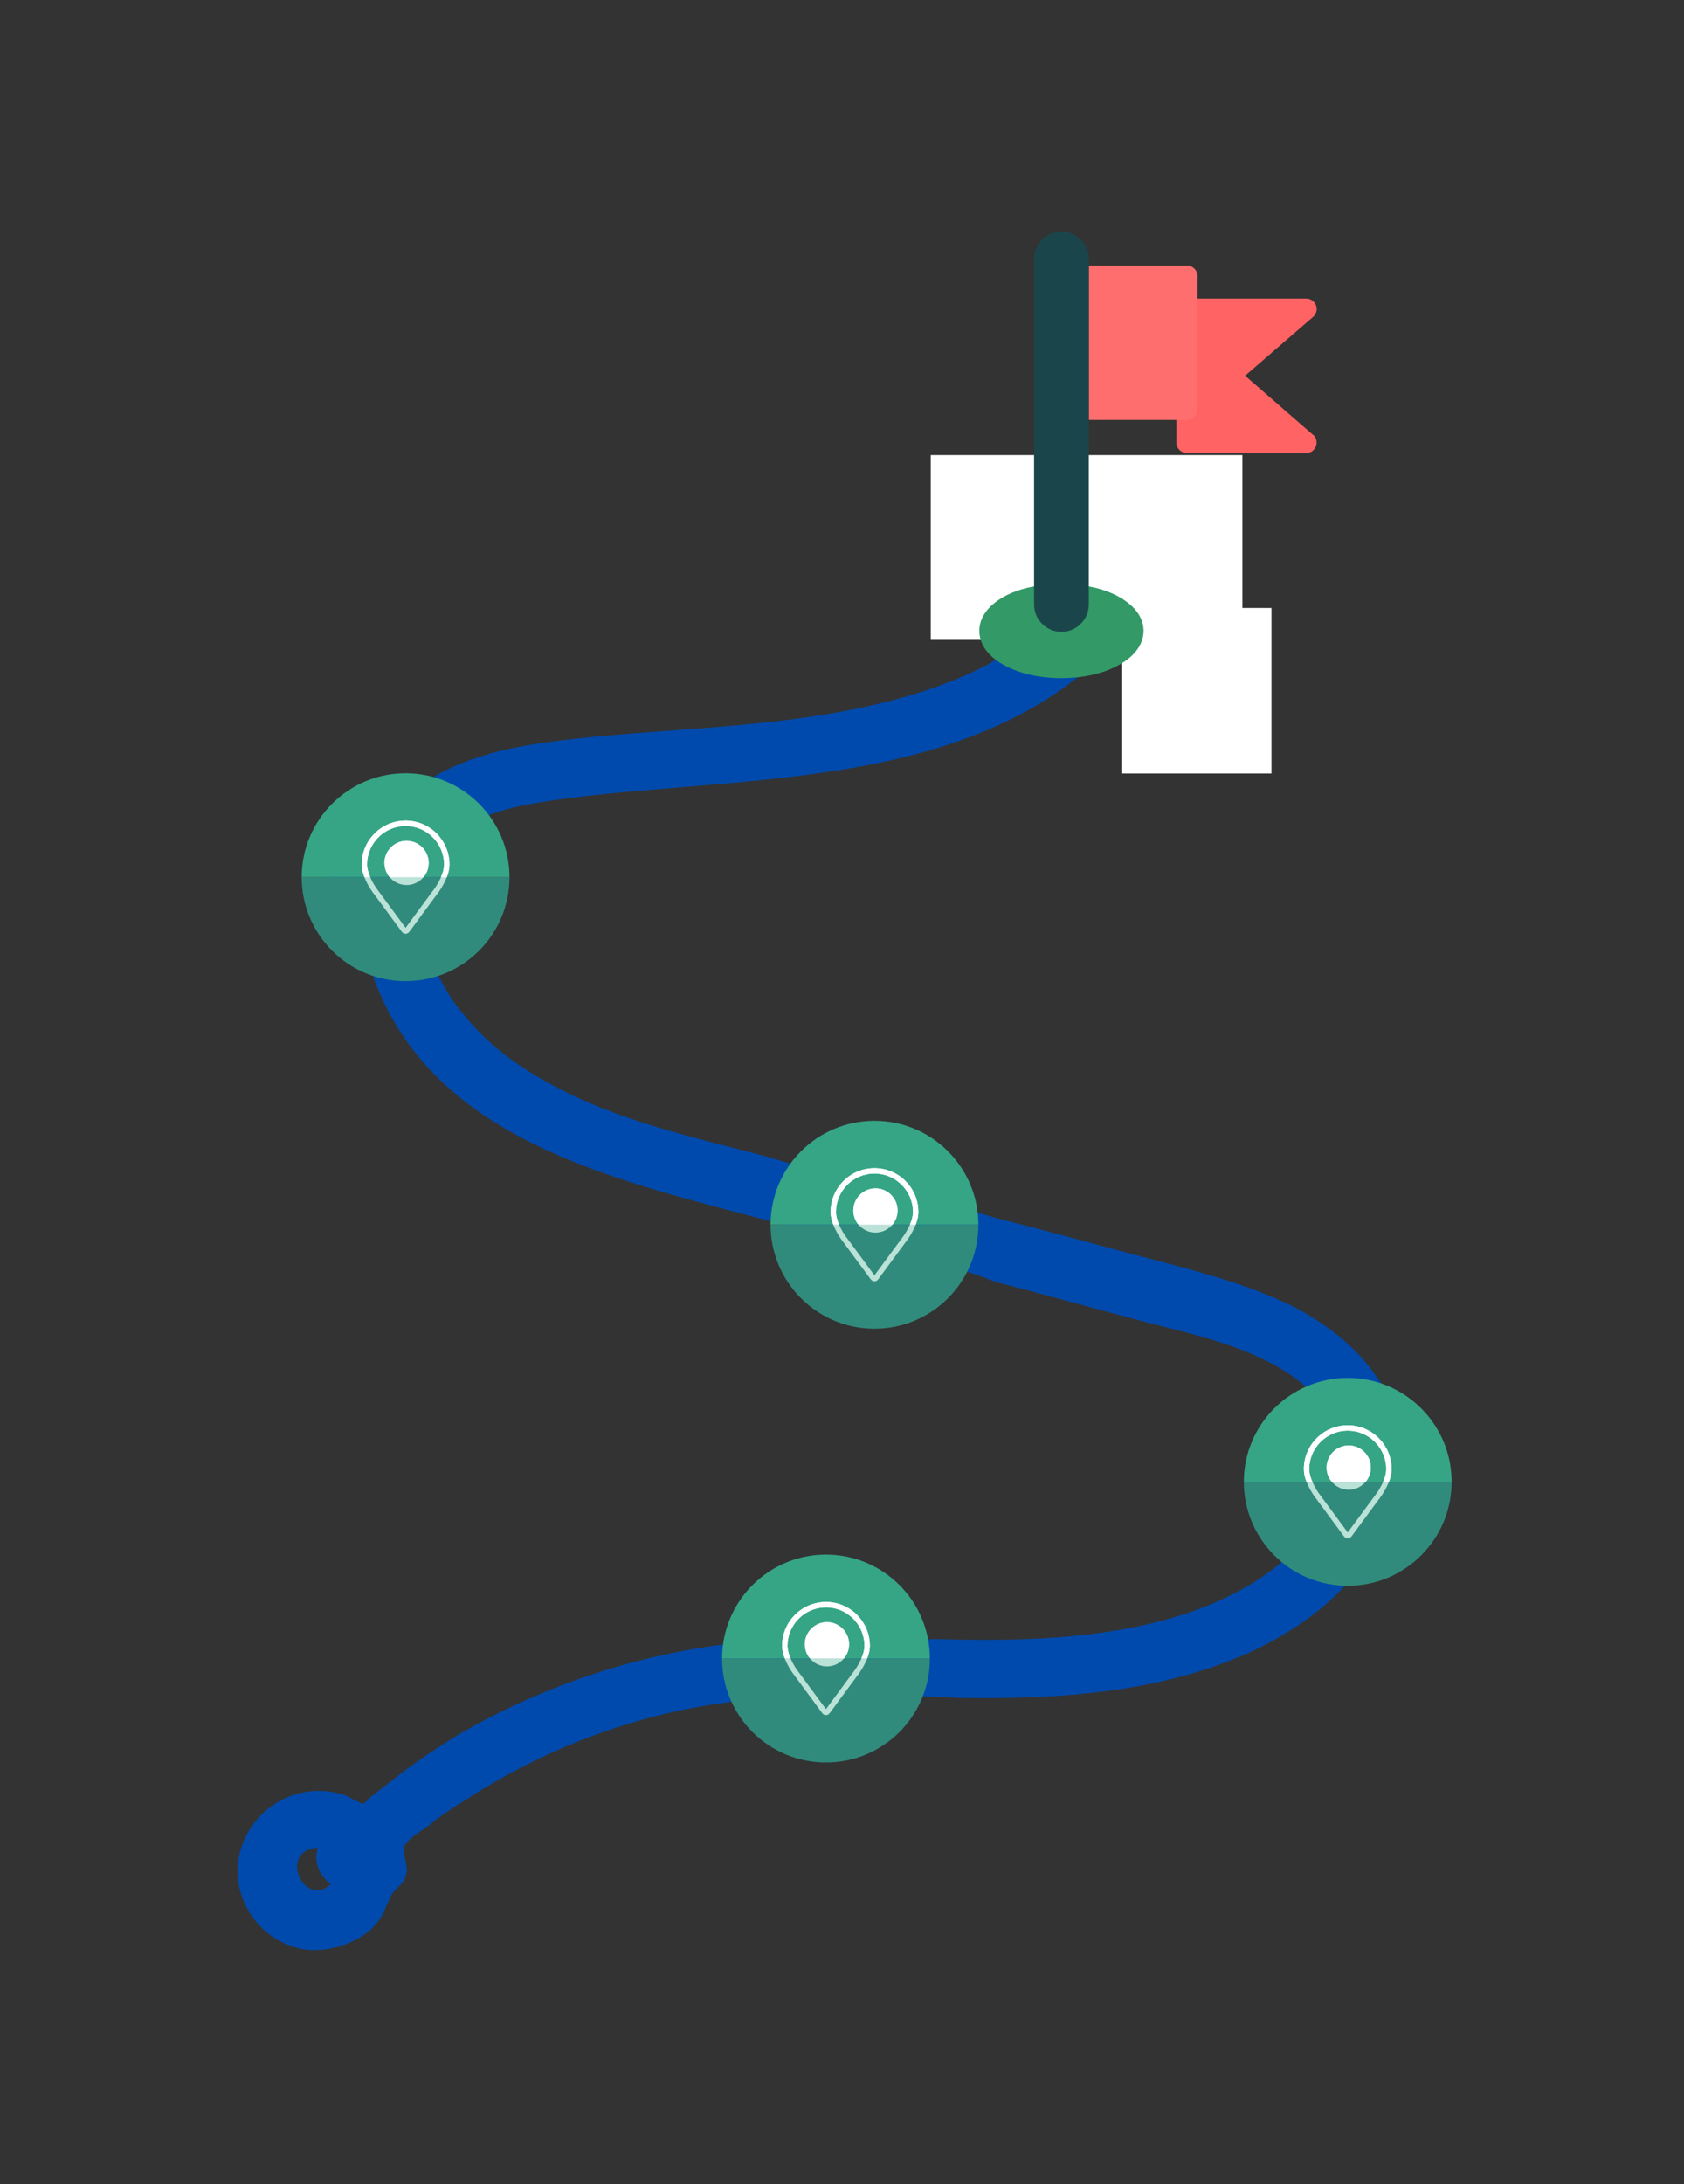 <?xml version="1.0"?>
<svg xmlns="http://www.w3.org/2000/svg" xmlns:xlink="http://www.w3.org/1999/xlink" width="735" zoomAndPan="magnify" viewBox="0 0 551.25 714.75" height="953" preserveAspectRatio="xMidYMid meet" version="1.0"><rect x="0" y="0" width="551.25" height="714.75" fill="#333333" stroke="none"/><defs><clipPath id="69d0240bb1"><path d="M 77.781 163.211 L 472.516 163.211 L 472.516 638.098 L 77.781 638.098 Z M 77.781 163.211 " clip-rule="nonzero"></path></clipPath><clipPath id="e41a42b957"><path d="M 236.371 508.695 L 304.391 508.695 L 304.391 543 L 236.371 543 Z M 236.371 508.695 " clip-rule="nonzero"></path></clipPath><clipPath id="b1b4a6f903"><path d="M 236.371 542 L 304.391 542 L 304.391 576.715 L 236.371 576.715 Z M 236.371 542 " clip-rule="nonzero"></path></clipPath><clipPath id="b0e5ada9fc"><path d="M 407.164 450.875 L 475.184 450.875 L 475.184 485 L 407.164 485 Z M 407.164 450.875 " clip-rule="nonzero"></path></clipPath><clipPath id="a945c8643f"><path d="M 407.164 484 L 475.184 484 L 475.184 518.895 L 407.164 518.895 Z M 407.164 484 " clip-rule="nonzero"></path></clipPath><clipPath id="0b0ae398ab"><path d="M 252.246 366.75 L 320.27 366.75 L 320.27 401 L 252.246 401 Z M 252.246 366.75 " clip-rule="nonzero"></path></clipPath><clipPath id="f5a1663f37"><path d="M 252.246 400 L 320.27 400 L 320.27 434.77 L 252.246 434.77 Z M 252.246 400 " clip-rule="nonzero"></path></clipPath><clipPath id="5bda967300"><path d="M 98.758 253.027 L 166.777 253.027 L 166.777 288 L 98.758 288 Z M 98.758 253.027 " clip-rule="nonzero"></path></clipPath><clipPath id="cba3e5682f"><path d="M 98.758 287 L 166.777 287 L 166.777 321.047 L 98.758 321.047 Z M 98.758 287 " clip-rule="nonzero"></path></clipPath><clipPath id="bec3e7323e"><path d="M 304.668 148.906 L 406.699 148.906 L 406.699 209.371 L 304.668 209.371 Z M 304.668 148.906 " clip-rule="nonzero"></path></clipPath><clipPath id="7de81f9db9"><path d="M 367.082 198.926 L 416.207 198.926 L 416.207 253.094 L 367.082 253.094 Z M 367.082 198.926 " clip-rule="nonzero"></path></clipPath><clipPath id="6b4a6d478c"><path d="M 385 97 L 431.395 97 L 431.395 149 L 385 149 Z M 385 97 " clip-rule="nonzero"></path></clipPath><clipPath id="6a7969bf9c"><path d="M 320.547 191 L 375 191 L 375 221.898 L 320.547 221.898 Z M 320.547 191 " clip-rule="nonzero"></path></clipPath><clipPath id="742c3494d9"><path d="M 338 75.781 L 357 75.781 L 357 207 L 338 207 Z M 338 75.781 " clip-rule="nonzero"></path></clipPath></defs><g clip-path="url(#69d0240bb1)"><path fill="#004aad" d="M 108.5 616.426 C 99.609 624.816 90.719 605.551 104.035 604.578 C 103.066 607.531 103.57 610.48 105.047 612.969 C 105.551 613.938 107.996 616.934 108.5 616.426 C 106.52 618.406 108.5 616.426 108.5 616.426 Z M 471.293 476.5 C 468.852 470.047 463.918 469.078 458.945 465.621 C 456.504 464.102 457.473 464.609 455.996 462.121 C 455.492 460.645 454.984 459.172 454.523 457.695 C 453.512 454.703 452.035 452.258 450.055 449.77 C 443.648 440.367 434.254 433.453 424.348 428.016 C 410.527 421.102 396.199 417.137 381.367 413.176 C 366.027 409.211 350.223 404.785 334.883 400.82 C 328.941 399.348 323.043 397.828 317.102 395.848 C 316.594 395.848 314.109 395.383 313.645 394.879 C 313.141 394.371 312.633 391.422 312.633 390.41 C 311.664 386.445 309.176 383.492 306.227 381.008 C 301.254 376.578 296.324 375.566 290.383 374.094 C 286.926 373.121 284.484 372.109 280.984 373.121 C 277.531 374.094 274.074 376.578 271.125 378.055 C 267.164 380.035 266.195 382.02 262.234 381.512 C 258.777 381.008 254.816 379.531 251.359 378.562 C 229.109 372.617 205.891 367.684 185.113 357.27 C 172.262 350.863 160.379 342.98 151.484 331.594 C 147.566 327.125 144.574 321.688 142.09 316.25 C 140.613 313.297 139.645 310.305 139.137 307.355 C 138.676 305.879 138.676 304.402 138.168 302.883 C 137.664 298.965 137.156 299.426 139.645 297.445 C 143.605 293.988 148.031 292.008 150.516 287.074 C 153.004 281.637 151.023 278.684 150.516 273.711 C 150.012 269.746 149.043 273.246 151.484 270.758 C 152.496 269.746 154.984 268.777 156.457 268.27 C 159.406 266.797 162.398 265.824 165.855 264.812 C 173.273 262.832 181.152 261.863 188.57 260.852 C 250.855 253.43 325.484 257.898 369.988 204.988 C 371.461 210.43 372.938 216.332 373.949 221.77 C 374.918 224.762 374.41 225.27 373.441 228.219 C 372.473 234.164 377.402 239.098 382.336 241.078 C 390.762 245.043 397.168 237.117 395.695 229.188 C 394.684 224.762 393.207 219.828 392.238 215.359 C 388.781 201.996 385.789 188.672 382.336 175.309 C 381.367 170.84 380.355 165.906 375.93 163.926 C 369.988 161.48 363.539 165.906 358.609 168.395 C 351.699 171.348 344.785 174.34 337.832 177.289 C 328.941 181.254 304.246 184.203 309.684 198.074 C 312.633 205.453 320.051 203.977 326.496 201.996 C 334.883 199.047 343.27 196.094 351.699 192.637 C 351.699 196.602 350.688 197.062 347.738 200.016 C 345.25 201.996 342.805 204.484 340.32 206.465 C 334.883 210.43 329.449 213.887 323.504 217.344 C 312.129 223.285 300.285 227.25 287.938 230.203 C 257.301 237.621 225.652 238.129 194.512 241.078 C 180.648 242.555 166.32 244.031 153.004 249.004 C 146.555 251.449 140.613 254.441 135.176 258.871 C 132.227 261.355 130.754 262.328 127.297 261.863 C 124.305 261.355 121.355 259.883 117.898 260.387 C 106.52 261.863 106.52 280.668 107.996 289.055 C 108.5 291.543 109.473 293.484 110.48 295.465 C 112.465 298.457 116.426 299.426 118.363 301.914 C 119.879 303.895 119.375 308.828 119.879 311.316 C 120.848 315.281 121.859 319.199 123.336 322.699 C 143.098 372.109 198.938 385.477 245.418 397.828 C 249.379 398.84 253.34 399.809 256.797 400.82 C 258.777 401.285 263.707 401.793 265.184 403.266 C 267.668 405.25 268.176 411.191 270.617 414.188 C 275.086 419.625 281.492 423.547 288.402 424.051 C 294.852 424.559 301.254 422.07 306.227 417.645 C 309.176 414.648 307.703 414.648 310.652 415.156 C 315.625 415.156 322.031 418.105 326.496 419.625 C 343.777 424.051 361.094 429.027 378.375 433.453 C 397.676 438.387 421.398 443.824 433.746 460.645 C 424.855 461.152 422.875 473.504 420.387 480.418 C 417.438 489.82 415.965 499.223 426.836 504.156 C 409.051 523.93 381.367 531.855 356.164 534.805 C 339.812 536.785 323.043 536.785 306.227 536.324 C 303.234 536.324 296.324 537.293 294.344 536.324 C 293.375 535.816 291.395 531.348 289.918 530.379 C 284.484 525.402 277.066 521.484 269.648 520.977 C 263.707 520.473 257.766 522.453 253.34 525.91 C 250.348 528.398 249.379 531.348 247.398 534.805 C 245.418 537.797 246.895 536.324 243.438 537.293 C 240.992 537.797 238 537.797 235.516 538.262 C 220.723 540.285 205.891 543.742 191.562 548.676 C 177.234 553.609 162.863 560.059 149.504 567.941 C 143.098 571.906 137.156 575.867 131.258 580.297 C 128.266 582.781 125.316 584.766 122.367 587.254 C 121.355 587.715 119.375 590.203 118.867 590.203 C 117.898 590.203 113.938 587.715 112.465 587.254 C 98.137 582.781 83.301 590.711 78.836 605.043 C 74.871 617.902 82.289 632.238 95.145 636.707 C 101.59 639.191 109.008 638.18 115.414 635.23 C 118.406 633.711 120.848 632.238 122.828 629.793 C 125.781 626.797 126.285 623.34 128.266 619.883 C 130.246 616.934 132.734 616.426 133.195 611.957 C 133.195 609.008 131.258 605.551 132.734 603.566 C 134.207 601.082 138.676 598.637 140.613 597.16 C 144.109 594.168 148.031 591.68 151.992 589.234 C 177.699 572.41 207.363 561.027 238 557.066 C 240.992 556.602 245.418 555.59 247.398 557.066 C 248.875 558.582 249.887 563.012 251.359 564.992 C 256.289 571.441 264.719 573.422 272.598 571.906 C 279.551 570.43 285.453 566.004 288.906 559.555 C 290.383 557.066 289.918 556.098 292.363 555.125 C 293.879 554.621 297.336 555.125 298.812 555.125 C 303.742 555.125 308.715 555.125 313.141 555.59 C 346.262 556.098 380.355 554.113 411.031 539.781 C 424.348 533.328 436.738 524.434 445.629 512.547 C 446.602 511.07 448.582 507.613 450.055 506.645 C 451.531 505.629 454.984 505.125 456.965 504.66 C 460.465 503.188 463.918 501.203 466.871 498.211 C 471.293 492.309 474.285 483.918 471.293 476.5 C 469.355 470.512 474.285 483.875 471.293 476.5 " fill-opacity="1" fill-rule="nonzero"></path></g><g clip-path="url(#e41a42b957)"><path fill="#35a586" d="M 270.379 508.695 C 289.164 508.695 304.391 523.922 304.391 542.703 L 236.371 542.703 C 236.371 523.922 251.598 508.695 270.379 508.695 " fill-opacity="1" fill-rule="nonzero"></path></g><g clip-path="url(#b1b4a6f903)"><path fill="#318b7c" d="M 270.379 576.715 C 289.164 576.715 304.391 561.488 304.391 542.703 L 236.371 542.703 C 236.371 561.488 251.598 576.715 270.379 576.715 " fill-opacity="1" fill-rule="nonzero"></path></g><path fill="#ffffff" d="M 283.855 542.703 C 284.363 541.391 284.742 539.945 284.742 538.551 C 284.742 530.621 278.312 524.191 270.383 524.191 C 262.449 524.191 256.02 530.621 256.02 538.551 C 256.02 539.945 256.398 541.391 256.906 542.703 L 258.805 542.703 C 258.227 541.367 257.773 539.891 257.773 538.551 C 257.773 531.602 263.43 525.945 270.383 525.945 C 277.332 525.945 282.988 531.602 282.988 538.551 C 282.988 539.93 282.531 541.406 281.961 542.703 L 283.855 542.703 " fill-opacity="1" fill-rule="nonzero"></path><path fill="#ffffff" d="M 277.934 538.035 C 277.934 534.047 274.691 530.801 270.699 530.801 C 266.711 530.801 263.461 534.047 263.461 538.035 C 263.461 539.812 264.109 541.445 265.176 542.703 L 276.219 542.703 C 277.289 541.445 277.934 539.812 277.934 538.035 " fill-opacity="1" fill-rule="nonzero"></path><path fill="#bae7d7" d="M 283.855 542.703 C 284.355 541.414 284.73 539.992 284.742 538.617 C 284.73 539.992 284.355 541.414 283.855 542.703 M 256.906 542.703 C 256.402 541.406 256.027 539.977 256.02 538.594 C 256.027 539.977 256.402 541.406 256.906 542.703 M 257.773 538.656 C 257.773 538.656 257.773 538.656 257.773 538.652 C 257.773 538.656 257.773 538.656 257.773 538.656 M 257.773 538.648 C 257.773 538.645 257.773 538.645 257.773 538.645 C 257.773 538.645 257.773 538.648 257.773 538.648 M 257.773 538.641 C 257.773 538.637 257.773 538.637 257.773 538.637 C 257.773 538.637 257.773 538.637 257.773 538.641 M 284.742 538.617 C 284.742 538.609 284.742 538.602 284.742 538.594 C 284.742 538.602 284.742 538.609 284.742 538.617 M 257.773 538.617 C 257.773 538.617 257.773 538.617 257.773 538.613 C 257.773 538.617 257.773 538.617 257.773 538.617 M 257.773 538.609 C 257.773 538.609 257.773 538.609 257.773 538.605 C 257.773 538.609 257.773 538.609 257.773 538.609 M 282.988 538.609 L 282.988 538.609 M 257.773 538.602 C 257.773 538.602 257.773 538.598 257.773 538.598 C 257.773 538.598 257.773 538.602 257.773 538.602 M 282.988 538.602 L 282.988 538.602 M 257.773 538.594 C 257.773 538.594 257.773 538.59 257.773 538.59 C 257.773 538.59 257.773 538.594 257.773 538.594 M 282.988 538.594 L 282.988 538.594 M 284.742 538.594 C 284.742 538.59 284.742 538.59 284.742 538.586 C 284.742 538.59 284.742 538.59 284.742 538.594 M 256.02 538.594 C 256.02 538.59 256.02 538.586 256.02 538.586 C 256.02 538.59 256.02 538.59 256.02 538.594 M 257.773 538.586 C 257.773 538.586 257.773 538.582 257.773 538.582 C 257.773 538.582 257.773 538.586 257.773 538.586 M 256.02 538.586 C 256.02 538.582 256.02 538.578 256.02 538.578 C 256.02 538.578 256.02 538.582 256.02 538.586 M 284.742 538.586 C 284.742 538.578 284.742 538.574 284.742 538.57 C 284.742 538.574 284.742 538.578 284.742 538.586 M 257.773 538.578 C 257.773 538.574 257.773 538.574 257.773 538.574 C 257.773 538.574 257.773 538.574 257.773 538.578 M 282.988 538.578 C 282.988 538.578 282.988 538.578 282.988 538.574 C 282.988 538.578 282.988 538.578 282.988 538.578 M 256.02 538.578 C 256.02 538.574 256.02 538.57 256.02 538.57 C 256.02 538.57 256.02 538.574 256.02 538.578 M 257.773 538.57 C 257.773 538.566 257.773 538.566 257.773 538.562 C 257.773 538.566 257.773 538.566 257.773 538.57 M 256.02 538.566 C 256.02 538.566 256.02 538.562 256.02 538.562 C 256.02 538.562 256.02 538.566 256.02 538.566 M 284.742 538.566 C 284.742 538.566 284.742 538.562 284.742 538.562 C 284.742 538.562 284.742 538.566 284.742 538.566 M 282.988 538.562 C 282.988 538.562 282.988 538.559 282.988 538.559 C 282.988 538.559 282.988 538.562 282.988 538.562 M 257.773 538.562 C 257.773 538.559 257.773 538.555 257.773 538.551 C 257.773 538.555 257.773 538.559 257.773 538.562 M 256.02 538.559 C 256.02 538.559 256.02 538.555 256.02 538.551 C 256.02 538.555 256.02 538.559 256.02 538.559 M 284.742 538.559 C 284.742 538.559 284.742 538.555 284.742 538.551 C 284.742 538.555 284.742 538.559 284.742 538.559 " fill-opacity="1" fill-rule="nonzero"></path><path fill="#bbe2d7" d="M 270.379 561.219 C 269.922 561.219 269.465 560.984 269.117 560.508 L 262.074 550.953 C 261.375 550.008 260.234 548.465 259.535 547.523 C 259.535 547.523 257.949 545.391 256.906 542.703 L 258.805 542.703 C 259.527 544.375 260.449 545.82 260.941 546.477 C 261.621 547.391 262.762 548.93 263.484 549.914 L 270.383 559.27 L 277.277 549.914 C 277.953 548.992 279.07 547.488 279.82 546.477 C 279.84 546.453 281.043 544.809 281.961 542.703 L 283.855 542.703 C 282.816 545.391 281.227 547.523 281.227 547.523 C 280.527 548.465 279.387 550.008 278.688 550.953 L 271.645 560.508 C 271.297 560.984 270.84 561.219 270.379 561.219 " fill-opacity="1" fill-rule="nonzero"></path><path fill="#ffffff" d="M 283.855 542.703 L 281.961 542.703 C 282.52 541.426 282.973 539.977 282.988 538.617 C 282.988 538.613 282.988 538.613 282.988 538.609 C 282.988 538.605 282.988 538.605 282.988 538.602 C 282.988 538.598 282.988 538.594 282.988 538.594 C 282.988 538.59 282.988 538.586 282.988 538.586 C 282.988 538.582 282.988 538.578 282.988 538.578 C 282.988 538.578 282.988 538.578 282.988 538.574 C 282.988 538.574 282.988 538.57 282.988 538.57 C 282.988 538.566 282.988 538.562 282.988 538.562 C 282.988 538.562 282.988 538.559 282.988 538.559 C 282.988 538.559 282.988 538.555 282.988 538.551 C 282.988 531.602 277.332 525.945 270.383 525.945 C 263.43 525.945 257.773 531.602 257.773 538.551 C 257.773 538.555 257.773 538.559 257.773 538.562 C 257.773 538.566 257.773 538.566 257.773 538.57 C 257.773 538.57 257.773 538.57 257.773 538.574 C 257.773 538.574 257.773 538.574 257.773 538.578 C 257.773 538.578 257.773 538.578 257.773 538.582 C 257.773 538.582 257.773 538.586 257.773 538.586 C 257.773 538.586 257.773 538.59 257.773 538.59 C 257.773 538.59 257.773 538.594 257.773 538.594 C 257.773 538.594 257.773 538.598 257.773 538.598 C 257.773 538.598 257.773 538.602 257.773 538.602 C 257.773 538.605 257.773 538.605 257.773 538.605 C 257.773 538.609 257.773 538.609 257.773 538.609 C 257.773 538.613 257.773 538.613 257.773 538.613 C 257.773 538.617 257.773 538.617 257.773 538.617 C 257.773 538.625 257.773 538.629 257.773 538.637 C 257.773 538.637 257.773 538.637 257.773 538.641 C 257.773 538.641 257.773 538.645 257.773 538.645 C 257.773 538.645 257.773 538.645 257.773 538.648 C 257.773 538.648 257.773 538.652 257.773 538.652 C 257.773 538.656 257.773 538.656 257.773 538.656 C 257.773 538.656 257.773 538.66 257.773 538.664 C 257.797 539.969 258.238 541.406 258.805 542.703 L 256.906 542.703 C 256.402 541.406 256.027 539.977 256.02 538.594 C 256.02 538.59 256.02 538.59 256.02 538.586 C 256.02 538.582 256.02 538.578 256.02 538.578 C 256.02 538.574 256.02 538.57 256.02 538.57 C 256.02 538.57 256.02 538.57 256.02 538.566 C 256.02 538.566 256.02 538.562 256.02 538.562 C 256.02 538.562 256.02 538.559 256.02 538.559 C 256.02 538.559 256.02 538.555 256.02 538.551 C 256.02 530.621 262.449 524.191 270.383 524.191 C 278.312 524.191 284.742 530.621 284.742 538.551 C 284.742 538.555 284.742 538.559 284.742 538.559 C 284.742 538.559 284.742 538.562 284.742 538.562 C 284.742 538.562 284.742 538.566 284.742 538.566 C 284.742 538.566 284.742 538.57 284.742 538.57 C 284.742 538.574 284.742 538.578 284.742 538.586 C 284.742 538.59 284.742 538.59 284.742 538.594 C 284.742 538.602 284.742 538.609 284.742 538.617 C 284.73 539.992 284.355 541.414 283.855 542.703 " fill-opacity="1" fill-rule="nonzero"></path><path fill="#bae7d7" d="M 276.223 542.703 L 276.219 542.703 C 277.273 541.461 277.914 539.859 277.934 538.109 C 277.914 539.859 277.273 541.461 276.223 542.703 M 265.176 542.703 C 264.113 541.453 263.469 539.832 263.461 538.066 C 263.469 539.832 264.113 541.453 265.176 542.703 " fill-opacity="1" fill-rule="nonzero"></path><path fill="#bbe2d7" d="M 270.699 545.27 C 268.488 545.27 266.504 544.273 265.176 542.703 L 276.223 542.703 C 274.895 544.273 272.91 545.27 270.699 545.27 " fill-opacity="1" fill-rule="nonzero"></path><path fill="#bae7d7" d="M 277.934 538.109 C 277.934 538.105 277.934 538.102 277.934 538.098 C 277.934 538.102 277.934 538.105 277.934 538.109 M 277.934 538.098 C 277.934 538.09 277.934 538.082 277.934 538.078 C 277.934 538.082 277.934 538.09 277.934 538.098 M 277.934 538.078 C 277.934 538.074 277.934 538.07 277.934 538.066 C 277.934 538.07 277.934 538.074 277.934 538.078 M 263.461 538.066 C 263.461 538.062 263.461 538.059 263.461 538.055 C 263.461 538.059 263.461 538.062 263.461 538.066 M 277.934 538.066 C 277.934 538.062 277.934 538.059 277.934 538.055 C 277.934 538.059 277.934 538.062 277.934 538.066 M 263.461 538.055 C 263.461 538.051 263.461 538.047 263.461 538.047 C 263.461 538.047 263.461 538.051 263.461 538.055 M 277.934 538.055 C 277.934 538.051 277.934 538.047 277.934 538.047 C 277.934 538.047 277.934 538.051 277.934 538.055 M 263.461 538.043 C 263.461 538.043 263.461 538.039 263.461 538.035 C 263.461 538.039 263.461 538.043 263.461 538.043 M 277.934 538.043 C 277.934 538.043 277.934 538.039 277.934 538.035 C 277.934 538.039 277.934 538.043 277.934 538.043 " fill-opacity="1" fill-rule="nonzero"></path><path fill="#ffffff" d="M 276.219 542.703 L 265.176 542.703 C 264.113 541.453 263.469 539.832 263.461 538.066 C 263.461 538.062 263.461 538.059 263.461 538.055 C 263.461 538.051 263.461 538.047 263.461 538.047 C 263.461 538.047 263.461 538.047 263.461 538.043 C 263.461 538.043 263.461 538.039 263.461 538.035 C 263.461 534.047 266.711 530.801 270.699 530.801 C 274.691 530.801 277.934 534.047 277.934 538.035 C 277.934 538.039 277.934 538.043 277.934 538.043 C 277.934 538.043 277.934 538.047 277.934 538.047 C 277.934 538.047 277.934 538.051 277.934 538.055 C 277.934 538.059 277.934 538.062 277.934 538.066 C 277.934 538.07 277.934 538.074 277.934 538.078 C 277.934 538.082 277.934 538.09 277.934 538.098 C 277.934 538.102 277.934 538.105 277.934 538.109 C 277.914 539.859 277.273 541.461 276.219 542.703 " fill-opacity="1" fill-rule="nonzero"></path><g clip-path="url(#b0e5ada9fc)"><path fill="#35a586" d="M 441.176 450.875 C 459.957 450.875 475.184 466.102 475.184 484.887 L 407.164 484.887 C 407.164 466.102 422.391 450.875 441.176 450.875 " fill-opacity="1" fill-rule="nonzero"></path></g><g clip-path="url(#a945c8643f)"><path fill="#318b7c" d="M 441.176 518.895 C 459.957 518.895 475.184 503.672 475.184 484.887 L 407.164 484.887 C 407.164 503.672 422.391 518.895 441.176 518.895 " fill-opacity="1" fill-rule="nonzero"></path></g><path fill="#ffffff" d="M 454.648 484.887 C 455.156 483.574 455.535 482.129 455.535 480.734 C 455.535 472.805 449.105 466.371 441.176 466.371 C 433.242 466.371 426.812 472.805 426.812 480.734 C 426.812 482.129 427.191 483.574 427.703 484.887 L 429.598 484.887 C 429.02 483.551 428.566 482.07 428.566 480.734 C 428.566 473.781 434.223 468.125 441.176 468.125 C 448.129 468.125 453.781 473.781 453.781 480.734 C 453.781 482.113 453.324 483.586 452.758 484.887 L 454.648 484.887 " fill-opacity="1" fill-rule="nonzero"></path><path fill="#ffffff" d="M 448.73 480.215 C 448.73 476.227 445.484 472.984 441.496 472.984 C 437.504 472.984 434.258 476.227 434.258 480.215 C 434.258 481.996 434.902 483.625 435.973 484.887 L 447.016 484.887 C 448.082 483.625 448.73 481.996 448.73 480.215 " fill-opacity="1" fill-rule="nonzero"></path><path fill="#bae7d7" d="M 454.648 484.887 C 455.148 483.594 455.523 482.176 455.535 480.797 C 455.523 482.172 455.148 483.594 454.648 484.887 M 427.703 484.887 L 427.699 484.887 C 427.195 483.586 426.82 482.156 426.812 480.773 C 426.82 482.156 427.199 483.586 427.703 484.887 M 428.566 480.836 L 428.566 480.836 M 428.566 480.828 L 428.566 480.828 M 428.566 480.82 L 428.566 480.82 M 455.535 480.797 C 455.535 480.789 455.535 480.781 455.535 480.773 C 455.535 480.781 455.535 480.789 455.535 480.797 M 428.566 480.797 L 428.566 480.797 M 428.566 480.793 C 428.566 480.789 428.566 480.789 428.566 480.789 C 428.566 480.789 428.566 480.789 428.566 480.793 M 453.781 480.789 L 453.781 480.789 M 428.566 480.781 C 428.566 480.781 428.566 480.781 428.566 480.777 C 428.566 480.781 428.566 480.781 428.566 480.781 M 453.781 480.781 L 453.781 480.781 M 428.566 480.773 C 428.566 480.773 428.566 480.773 428.566 480.77 C 428.566 480.773 428.566 480.773 428.566 480.773 M 453.781 480.773 L 453.781 480.773 M 455.535 480.773 C 455.535 480.77 455.535 480.77 455.535 480.766 C 455.535 480.77 455.535 480.77 455.535 480.773 M 426.812 480.773 C 426.812 480.77 426.812 480.77 426.812 480.766 C 426.812 480.77 426.812 480.77 426.812 480.773 M 428.566 480.766 C 428.566 480.766 428.566 480.766 428.566 480.762 C 428.566 480.766 428.566 480.766 428.566 480.766 M 426.812 480.766 C 426.812 480.762 426.812 480.762 426.812 480.758 C 426.812 480.762 426.812 480.762 426.812 480.766 M 455.535 480.766 C 455.535 480.762 455.535 480.754 455.535 480.75 C 455.535 480.754 455.535 480.762 455.535 480.766 M 428.566 480.758 C 428.566 480.758 428.566 480.754 428.566 480.754 C 428.566 480.754 428.566 480.758 428.566 480.758 M 453.781 480.758 L 453.781 480.758 M 426.812 480.758 C 426.812 480.754 426.812 480.754 426.812 480.75 C 426.812 480.754 426.812 480.754 426.812 480.758 M 428.566 480.75 C 428.566 480.75 428.566 480.746 428.566 480.746 C 428.566 480.746 428.566 480.75 428.566 480.75 M 426.812 480.75 C 426.812 480.746 426.812 480.746 426.812 480.742 C 426.812 480.746 426.812 480.746 426.812 480.75 M 455.535 480.75 C 455.535 480.746 455.535 480.746 455.535 480.742 C 455.535 480.746 455.535 480.746 455.535 480.75 M 453.781 480.742 L 453.781 480.742 M 428.566 480.742 C 428.566 480.738 428.566 480.734 428.566 480.734 C 428.566 480.734 428.566 480.738 428.566 480.742 M 426.812 480.742 C 426.812 480.738 426.812 480.734 426.812 480.734 C 426.812 480.734 426.812 480.738 426.812 480.742 M 455.535 480.742 C 455.535 480.738 455.535 480.734 455.535 480.734 C 455.535 480.734 455.535 480.738 455.535 480.742 " fill-opacity="1" fill-rule="nonzero"></path><path fill="#bbe2d7" d="M 441.176 503.402 C 440.715 503.402 440.258 503.164 439.914 502.691 L 432.867 493.133 C 432.172 492.188 431.031 490.648 430.328 489.707 C 430.328 489.707 428.742 487.574 427.699 484.887 L 429.598 484.887 C 430.32 486.559 431.246 488 431.734 488.66 C 432.414 489.574 433.559 491.113 434.281 492.094 L 441.176 501.449 L 448.07 492.094 C 448.75 491.176 449.863 489.672 450.617 488.66 C 450.633 488.633 451.84 486.988 452.758 484.887 L 454.648 484.887 C 453.609 487.574 452.023 489.707 452.023 489.707 C 451.32 490.648 450.18 492.188 449.484 493.133 L 442.441 502.691 C 442.094 503.164 441.633 503.402 441.176 503.402 " fill-opacity="1" fill-rule="nonzero"></path><path fill="#ffffff" d="M 454.648 484.887 L 452.758 484.887 C 453.316 483.605 453.77 482.156 453.781 480.797 C 453.781 480.797 453.781 480.793 453.781 480.789 C 453.781 480.789 453.781 480.785 453.781 480.781 C 453.781 480.777 453.781 480.777 453.781 480.773 C 453.781 480.77 453.781 480.77 453.781 480.766 C 453.781 480.762 453.781 480.762 453.781 480.758 C 453.781 480.754 453.781 480.754 453.781 480.75 C 453.781 480.746 453.781 480.746 453.781 480.742 C 453.781 480.738 453.781 480.734 453.781 480.734 C 453.781 473.781 448.129 468.125 441.176 468.125 C 434.223 468.125 428.566 473.781 428.566 480.734 C 428.566 480.734 428.566 480.738 428.566 480.742 C 428.566 480.742 428.566 480.742 428.566 480.746 C 428.566 480.746 428.566 480.75 428.566 480.75 C 428.566 480.75 428.566 480.754 428.566 480.754 C 428.566 480.754 428.566 480.758 428.566 480.758 C 428.566 480.762 428.566 480.762 428.566 480.762 C 428.566 480.766 428.566 480.766 428.566 480.766 C 428.566 480.77 428.566 480.77 428.566 480.77 C 428.566 480.773 428.566 480.773 428.566 480.773 C 428.566 480.777 428.566 480.777 428.566 480.777 C 428.566 480.781 428.566 480.781 428.566 480.781 C 428.566 480.785 428.566 480.785 428.566 480.789 C 428.566 480.789 428.566 480.789 428.566 480.793 C 428.566 480.793 428.566 480.793 428.566 480.797 C 428.566 480.805 428.566 480.812 428.566 480.82 C 428.566 480.824 428.566 480.824 428.566 480.828 C 428.566 480.832 428.566 480.832 428.566 480.836 C 428.566 480.84 428.566 480.84 428.566 480.844 C 428.59 482.152 429.035 483.586 429.598 484.887 L 427.703 484.887 C 427.199 483.586 426.82 482.156 426.812 480.773 C 426.812 480.77 426.812 480.77 426.812 480.766 C 426.812 480.762 426.812 480.762 426.812 480.758 C 426.812 480.754 426.812 480.754 426.812 480.75 C 426.812 480.746 426.812 480.746 426.812 480.742 C 426.812 480.738 426.812 480.734 426.812 480.734 C 426.812 472.805 433.242 466.371 441.176 466.371 C 449.105 466.371 455.535 472.805 455.535 480.734 C 455.535 480.734 455.535 480.738 455.535 480.742 C 455.535 480.746 455.535 480.746 455.535 480.75 C 455.535 480.754 455.535 480.762 455.535 480.766 C 455.535 480.77 455.535 480.77 455.535 480.773 C 455.535 480.781 455.535 480.789 455.535 480.797 C 455.523 482.176 455.148 483.594 454.648 484.887 " fill-opacity="1" fill-rule="nonzero"></path><path fill="#bae7d7" d="M 447.016 484.887 C 448.066 483.641 448.711 482.039 448.727 480.289 C 448.711 482.039 448.07 483.641 447.016 484.887 M 435.973 484.887 L 435.969 484.887 C 434.906 483.633 434.266 482.016 434.258 480.246 C 434.266 482.016 434.91 483.633 435.973 484.887 " fill-opacity="1" fill-rule="nonzero"></path><path fill="#bbe2d7" d="M 441.496 487.453 C 439.281 487.453 437.297 486.457 435.969 484.887 L 447.016 484.887 C 445.688 486.457 443.707 487.453 441.496 487.453 " fill-opacity="1" fill-rule="nonzero"></path><path fill="#bae7d7" d="M 448.727 480.289 C 448.727 480.285 448.727 480.281 448.727 480.277 C 448.727 480.281 448.727 480.285 448.727 480.289 M 448.727 480.277 C 448.73 480.27 448.73 480.266 448.73 480.258 C 448.73 480.266 448.73 480.27 448.727 480.277 M 448.73 480.258 C 448.73 480.254 448.73 480.25 448.73 480.246 C 448.73 480.25 448.73 480.254 448.73 480.258 M 434.258 480.246 C 434.258 480.242 434.258 480.242 434.258 480.238 C 434.258 480.242 434.258 480.242 434.258 480.246 M 448.73 480.246 C 448.73 480.242 448.73 480.242 448.73 480.238 C 448.73 480.242 448.73 480.242 448.73 480.246 M 434.258 480.234 C 434.258 480.234 434.258 480.23 434.258 480.227 C 434.258 480.23 434.258 480.234 434.258 480.234 M 448.73 480.234 C 448.73 480.234 448.73 480.23 448.73 480.227 C 448.73 480.23 448.73 480.234 448.73 480.234 M 434.258 480.227 C 434.258 480.223 434.258 480.219 434.258 480.215 C 434.258 480.219 434.258 480.223 434.258 480.227 M 448.73 480.227 C 448.73 480.223 448.73 480.219 448.73 480.215 C 448.73 480.219 448.73 480.223 448.73 480.227 " fill-opacity="1" fill-rule="nonzero"></path><path fill="#ffffff" d="M 447.016 484.887 L 435.973 484.887 C 434.91 483.633 434.266 482.016 434.258 480.246 C 434.258 480.242 434.258 480.242 434.258 480.238 C 434.258 480.238 434.258 480.234 434.258 480.234 C 434.258 480.234 434.258 480.23 434.258 480.227 C 434.258 480.223 434.258 480.219 434.258 480.215 C 434.258 476.227 437.504 472.984 441.496 472.984 C 445.484 472.984 448.73 476.227 448.73 480.215 C 448.73 480.219 448.73 480.223 448.73 480.227 C 448.73 480.23 448.73 480.234 448.73 480.234 C 448.73 480.238 448.73 480.238 448.73 480.238 C 448.73 480.242 448.73 480.242 448.73 480.246 C 448.73 480.25 448.73 480.254 448.73 480.258 C 448.73 480.266 448.73 480.27 448.727 480.277 C 448.727 480.281 448.727 480.285 448.727 480.289 C 448.711 482.039 448.066 483.641 447.016 484.887 " fill-opacity="1" fill-rule="nonzero"></path><g clip-path="url(#0b0ae398ab)"><path fill="#35a586" d="M 286.258 366.75 C 305.039 366.75 320.27 381.977 320.27 400.762 L 252.246 400.762 C 252.246 381.977 267.477 366.75 286.258 366.75 " fill-opacity="1" fill-rule="nonzero"></path></g><g clip-path="url(#f5a1663f37)"><path fill="#318b7c" d="M 286.258 434.77 C 305.039 434.77 320.27 419.543 320.27 400.762 L 252.246 400.762 C 252.246 419.543 267.477 434.77 286.258 434.77 " fill-opacity="1" fill-rule="nonzero"></path></g><path fill="#ffffff" d="M 299.73 400.762 C 300.238 399.449 300.617 398.004 300.617 396.609 C 300.617 388.676 294.191 382.246 286.258 382.246 C 278.324 382.246 271.898 388.676 271.898 396.609 C 271.898 398.004 272.277 399.449 272.785 400.762 L 274.68 400.762 C 274.102 399.426 273.648 397.945 273.648 396.609 C 273.648 389.656 279.305 384 286.258 384 C 293.211 384 298.867 389.656 298.867 396.609 C 298.867 397.984 298.406 399.461 297.84 400.762 L 299.73 400.762 " fill-opacity="1" fill-rule="nonzero"></path><path fill="#ffffff" d="M 293.812 396.09 C 293.812 392.102 290.566 388.855 286.578 388.855 C 282.586 388.855 279.34 392.102 279.34 396.09 C 279.34 397.867 279.988 399.5 281.055 400.762 L 292.098 400.762 C 293.168 399.5 293.812 397.867 293.812 396.09 " fill-opacity="1" fill-rule="nonzero"></path><path fill="#bae7d7" d="M 299.734 400.762 L 299.73 400.762 C 300.23 399.469 300.605 398.047 300.617 396.672 C 300.605 398.047 300.234 399.469 299.734 400.762 M 272.785 400.762 C 272.281 399.461 271.906 398.031 271.898 396.648 C 271.906 398.031 272.281 399.461 272.785 400.762 M 273.652 396.711 L 273.652 396.711 M 273.652 396.703 L 273.652 396.703 M 273.652 396.695 L 273.652 396.695 M 300.617 396.672 C 300.617 396.664 300.617 396.656 300.617 396.648 C 300.617 396.656 300.617 396.664 300.617 396.672 M 273.652 396.672 L 273.652 396.672 M 273.652 396.668 C 273.652 396.664 273.648 396.664 273.648 396.664 C 273.648 396.664 273.648 396.664 273.652 396.668 M 298.867 396.664 L 298.867 396.664 M 273.648 396.656 C 273.648 396.656 273.648 396.656 273.648 396.652 C 273.648 396.656 273.648 396.656 273.648 396.656 M 298.867 396.656 L 298.867 396.656 M 273.648 396.648 C 273.648 396.648 273.648 396.648 273.648 396.645 C 273.648 396.648 273.648 396.648 273.648 396.648 M 298.867 396.648 L 298.867 396.648 M 300.617 396.648 C 300.617 396.645 300.617 396.645 300.617 396.641 C 300.617 396.645 300.617 396.645 300.617 396.648 M 271.898 396.648 C 271.898 396.645 271.898 396.645 271.898 396.641 C 271.898 396.645 271.898 396.645 271.898 396.648 M 273.648 396.641 C 273.648 396.641 273.648 396.641 273.648 396.637 C 273.648 396.641 273.648 396.641 273.648 396.641 M 271.898 396.641 C 271.898 396.637 271.898 396.637 271.898 396.633 C 271.898 396.637 271.898 396.637 271.898 396.641 M 300.617 396.641 C 300.617 396.637 300.617 396.629 300.617 396.625 C 300.617 396.629 300.617 396.637 300.617 396.641 M 273.648 396.633 C 273.648 396.633 273.648 396.629 273.648 396.629 C 273.648 396.629 273.648 396.633 273.648 396.633 M 298.867 396.633 L 298.867 396.633 M 271.898 396.633 C 271.898 396.629 271.898 396.629 271.898 396.625 C 271.898 396.629 271.898 396.629 271.898 396.633 M 273.648 396.625 C 273.648 396.625 273.648 396.621 273.648 396.621 C 273.648 396.621 273.648 396.625 273.648 396.625 M 271.898 396.625 C 271.898 396.621 271.898 396.621 271.898 396.617 C 271.898 396.621 271.898 396.621 271.898 396.625 M 300.617 396.625 C 300.617 396.621 300.617 396.621 300.617 396.617 C 300.617 396.621 300.617 396.621 300.617 396.625 M 298.867 396.617 L 298.867 396.617 M 273.648 396.617 C 273.648 396.613 273.648 396.609 273.648 396.609 C 273.648 396.609 273.648 396.613 273.648 396.617 M 271.898 396.617 C 271.898 396.613 271.898 396.609 271.898 396.609 C 271.898 396.609 271.898 396.613 271.898 396.617 M 300.617 396.617 C 300.617 396.613 300.617 396.609 300.617 396.609 C 300.617 396.609 300.617 396.613 300.617 396.617 " fill-opacity="1" fill-rule="nonzero"></path><path fill="#bbe2d7" d="M 286.258 419.273 C 285.801 419.273 285.344 419.039 284.996 418.566 L 277.953 409.008 C 277.254 408.062 276.113 406.523 275.41 405.582 C 275.41 405.582 273.824 403.449 272.785 400.762 L 274.68 400.762 C 275.406 402.43 276.328 403.875 276.82 404.535 C 277.5 405.445 278.641 406.988 279.363 407.969 L 286.258 417.324 L 293.156 407.969 C 293.832 407.051 294.949 405.543 295.699 404.535 C 295.719 404.508 296.922 402.863 297.84 400.762 L 299.734 400.762 C 298.691 403.449 297.105 405.582 297.105 405.582 C 296.406 406.523 295.262 408.062 294.566 409.008 L 287.523 418.566 C 287.176 419.039 286.715 419.273 286.258 419.273 " fill-opacity="1" fill-rule="nonzero"></path><path fill="#ffffff" d="M 299.73 400.762 L 297.84 400.762 C 298.398 399.48 298.852 398.031 298.867 396.672 C 298.867 396.672 298.867 396.668 298.867 396.664 C 298.867 396.664 298.867 396.66 298.867 396.656 C 298.867 396.652 298.867 396.652 298.867 396.648 C 298.867 396.645 298.867 396.645 298.867 396.641 C 298.867 396.637 298.867 396.637 298.867 396.633 C 298.867 396.629 298.867 396.629 298.867 396.625 C 298.867 396.621 298.867 396.621 298.867 396.617 C 298.867 396.613 298.867 396.609 298.867 396.609 C 298.867 389.656 293.211 384 286.258 384 C 279.305 384 273.648 389.656 273.648 396.609 C 273.648 396.609 273.648 396.613 273.648 396.617 C 273.648 396.617 273.648 396.617 273.648 396.621 C 273.648 396.621 273.648 396.625 273.648 396.625 C 273.648 396.625 273.648 396.629 273.648 396.629 C 273.648 396.629 273.648 396.633 273.648 396.633 C 273.648 396.637 273.648 396.637 273.648 396.637 C 273.648 396.641 273.648 396.641 273.648 396.641 C 273.648 396.645 273.648 396.645 273.648 396.645 C 273.648 396.648 273.648 396.648 273.648 396.648 C 273.648 396.652 273.648 396.652 273.648 396.652 C 273.648 396.656 273.648 396.656 273.648 396.656 C 273.648 396.66 273.648 396.66 273.648 396.664 C 273.648 396.664 273.652 396.664 273.652 396.668 C 273.652 396.668 273.652 396.668 273.652 396.672 C 273.652 396.68 273.652 396.688 273.652 396.695 C 273.652 396.699 273.652 396.699 273.652 396.703 C 273.652 396.707 273.652 396.707 273.652 396.711 C 273.652 396.715 273.652 396.715 273.652 396.719 C 273.676 398.027 274.117 399.461 274.68 400.762 L 272.785 400.762 C 272.281 399.461 271.906 398.031 271.898 396.648 C 271.898 396.645 271.898 396.645 271.898 396.641 C 271.898 396.637 271.898 396.637 271.898 396.633 C 271.898 396.629 271.898 396.629 271.898 396.625 C 271.898 396.621 271.898 396.621 271.898 396.617 C 271.898 396.613 271.898 396.609 271.898 396.609 C 271.898 388.676 278.324 382.246 286.258 382.246 C 294.191 382.246 300.617 388.676 300.617 396.609 C 300.617 396.609 300.617 396.613 300.617 396.617 C 300.617 396.621 300.617 396.621 300.617 396.625 C 300.617 396.629 300.617 396.637 300.617 396.641 C 300.617 396.645 300.617 396.645 300.617 396.648 C 300.617 396.656 300.617 396.664 300.617 396.672 C 300.605 398.047 300.23 399.469 299.73 400.762 " fill-opacity="1" fill-rule="nonzero"></path><path fill="#bae7d7" d="M 292.102 400.762 L 292.098 400.762 C 293.152 399.516 293.793 397.914 293.812 396.164 C 293.793 397.914 293.152 399.516 292.102 400.762 M 281.055 400.762 C 279.992 399.508 279.348 397.887 279.34 396.121 C 279.348 397.887 279.992 399.508 281.055 400.762 " fill-opacity="1" fill-rule="nonzero"></path><path fill="#bbe2d7" d="M 286.578 403.328 C 284.367 403.328 282.383 402.328 281.055 400.762 L 292.102 400.762 C 290.773 402.328 288.789 403.328 286.578 403.328 " fill-opacity="1" fill-rule="nonzero"></path><path fill="#bae7d7" d="M 293.812 396.164 C 293.812 396.16 293.812 396.156 293.812 396.152 C 293.812 396.156 293.812 396.16 293.812 396.164 M 293.812 396.152 C 293.812 396.145 293.812 396.141 293.812 396.133 C 293.812 396.141 293.812 396.145 293.812 396.152 M 293.812 396.133 C 293.812 396.129 293.812 396.125 293.812 396.121 C 293.812 396.125 293.812 396.129 293.812 396.133 M 279.34 396.121 C 279.34 396.117 279.34 396.117 279.34 396.113 C 279.34 396.117 279.34 396.117 279.34 396.121 M 293.812 396.121 C 293.812 396.117 293.812 396.117 293.812 396.113 C 293.812 396.117 293.812 396.117 293.812 396.121 M 279.34 396.109 C 279.34 396.109 279.34 396.105 279.34 396.102 C 279.34 396.105 279.34 396.109 279.34 396.109 M 293.812 396.109 C 293.812 396.109 293.812 396.105 293.812 396.102 C 293.812 396.105 293.812 396.109 293.812 396.109 M 279.34 396.102 C 279.34 396.098 279.34 396.094 279.34 396.09 C 279.34 396.094 279.34 396.098 279.34 396.102 M 293.812 396.102 C 293.812 396.098 293.812 396.094 293.812 396.09 C 293.812 396.094 293.812 396.098 293.812 396.102 " fill-opacity="1" fill-rule="nonzero"></path><path fill="#ffffff" d="M 292.098 400.762 L 281.055 400.762 C 279.992 399.508 279.348 397.887 279.34 396.121 C 279.34 396.117 279.34 396.117 279.34 396.113 C 279.34 396.113 279.34 396.109 279.34 396.109 C 279.34 396.109 279.34 396.105 279.34 396.102 C 279.34 396.098 279.34 396.094 279.34 396.09 C 279.34 392.102 282.586 388.855 286.578 388.855 C 290.566 388.855 293.812 392.102 293.812 396.09 C 293.812 396.094 293.812 396.098 293.812 396.102 C 293.812 396.105 293.812 396.109 293.812 396.109 C 293.812 396.113 293.812 396.113 293.812 396.113 C 293.812 396.117 293.812 396.117 293.812 396.121 C 293.812 396.125 293.812 396.129 293.812 396.133 C 293.812 396.141 293.812 396.145 293.812 396.152 C 293.812 396.156 293.812 396.16 293.812 396.164 C 293.793 397.914 293.152 399.516 292.098 400.762 " fill-opacity="1" fill-rule="nonzero"></path><g clip-path="url(#5bda967300)"><path fill="#35a586" d="M 132.766 253.027 C 151.551 253.027 166.777 268.254 166.777 287.039 L 98.758 287.039 C 98.758 268.254 113.984 253.027 132.766 253.027 " fill-opacity="1" fill-rule="nonzero"></path></g><g clip-path="url(#cba3e5682f)"><path fill="#318b7c" d="M 132.766 321.047 C 151.551 321.047 166.777 305.82 166.777 287.039 L 98.758 287.039 C 98.758 305.82 113.984 321.047 132.766 321.047 " fill-opacity="1" fill-rule="nonzero"></path></g><path fill="#ffffff" d="M 146.242 287.039 C 146.75 285.723 147.129 284.281 147.129 282.887 C 147.129 274.953 140.699 268.523 132.77 268.523 C 124.836 268.523 118.406 274.953 118.406 282.887 C 118.406 284.281 118.785 285.723 119.293 287.039 L 121.191 287.039 C 120.613 285.699 120.16 284.223 120.16 282.887 C 120.16 275.934 125.816 270.277 132.77 270.277 C 139.719 270.277 145.375 275.934 145.375 282.887 C 145.375 284.262 144.918 285.738 144.348 287.039 L 146.242 287.039 " fill-opacity="1" fill-rule="nonzero"></path><path fill="#ffffff" d="M 140.32 282.367 C 140.32 278.379 137.078 275.133 133.086 275.133 C 129.098 275.133 125.848 278.379 125.848 282.367 C 125.848 284.145 126.496 285.777 127.566 287.039 L 138.605 287.039 C 139.676 285.777 140.32 284.145 140.32 282.367 " fill-opacity="1" fill-rule="nonzero"></path><path fill="#bae7d7" d="M 146.242 287.039 C 146.742 285.746 147.117 284.324 147.129 282.949 C 147.117 284.324 146.742 285.746 146.242 287.039 M 119.293 287.039 C 118.789 285.738 118.414 284.309 118.406 282.926 C 118.414 284.309 118.789 285.738 119.293 287.039 M 120.16 282.988 L 120.16 282.988 M 120.16 282.98 L 120.16 282.98 M 120.16 282.973 L 120.16 282.973 M 147.129 282.949 C 147.129 282.941 147.129 282.934 147.129 282.926 C 147.129 282.934 147.129 282.941 147.129 282.949 M 120.16 282.949 L 120.16 282.949 M 120.16 282.945 C 120.16 282.941 120.16 282.941 120.16 282.941 C 120.16 282.941 120.16 282.941 120.16 282.945 M 145.375 282.941 L 145.375 282.941 M 120.16 282.934 C 120.16 282.934 120.16 282.934 120.16 282.93 C 120.16 282.934 120.16 282.934 120.16 282.934 M 145.375 282.934 L 145.375 282.934 M 120.16 282.926 C 120.16 282.926 120.16 282.926 120.16 282.922 C 120.16 282.926 120.16 282.926 120.16 282.926 M 145.375 282.926 L 145.375 282.926 M 147.129 282.926 C 147.129 282.922 147.129 282.922 147.129 282.918 C 147.129 282.922 147.129 282.922 147.129 282.926 M 118.406 282.926 C 118.406 282.922 118.406 282.922 118.406 282.918 C 118.406 282.922 118.406 282.922 118.406 282.926 M 120.16 282.918 C 120.16 282.918 120.16 282.918 120.16 282.914 C 120.16 282.918 120.16 282.918 120.16 282.918 M 118.406 282.918 C 118.406 282.914 118.406 282.914 118.406 282.91 C 118.406 282.914 118.406 282.914 118.406 282.918 M 147.129 282.918 C 147.129 282.914 147.129 282.906 147.129 282.902 C 147.129 282.906 147.129 282.914 147.129 282.918 M 120.16 282.91 C 120.16 282.91 120.16 282.906 120.16 282.906 C 120.16 282.906 120.16 282.91 120.16 282.91 M 145.375 282.91 L 145.375 282.91 M 118.406 282.91 C 118.406 282.906 118.406 282.906 118.406 282.902 C 118.406 282.906 118.406 282.906 118.406 282.91 M 120.16 282.902 C 120.16 282.902 120.16 282.898 120.16 282.898 C 120.16 282.898 120.16 282.902 120.16 282.902 M 118.406 282.902 C 118.406 282.898 118.406 282.898 118.406 282.895 C 118.406 282.898 118.406 282.898 118.406 282.902 M 147.129 282.902 C 147.129 282.898 147.129 282.898 147.129 282.895 C 147.129 282.898 147.129 282.898 147.129 282.902 M 145.375 282.895 L 145.375 282.895 M 120.16 282.895 C 120.16 282.891 120.16 282.887 120.16 282.887 C 120.16 282.887 120.16 282.891 120.16 282.895 M 118.406 282.895 C 118.406 282.891 118.406 282.887 118.406 282.887 C 118.406 282.887 118.406 282.891 118.406 282.895 M 147.129 282.895 C 147.129 282.891 147.129 282.887 147.129 282.887 C 147.129 282.887 147.129 282.891 147.129 282.895 " fill-opacity="1" fill-rule="nonzero"></path><path fill="#bbe2d7" d="M 132.766 305.551 C 132.309 305.551 131.852 305.316 131.504 304.844 L 124.461 295.285 C 123.762 294.34 122.625 292.801 121.922 291.859 C 121.922 291.859 120.336 289.727 119.293 287.039 L 121.191 287.039 C 121.914 288.707 122.84 290.152 123.328 290.809 C 124.008 291.723 125.148 293.266 125.871 294.246 L 132.77 303.602 L 139.664 294.246 C 140.344 293.324 141.457 291.82 142.207 290.809 C 142.227 290.785 143.434 289.141 144.352 287.039 L 146.242 287.039 C 145.203 289.727 143.617 291.859 143.617 291.859 C 142.914 292.801 141.773 294.34 141.074 295.285 L 134.031 304.844 C 133.684 305.316 133.227 305.551 132.766 305.551 " fill-opacity="1" fill-rule="nonzero"></path><path fill="#ffffff" d="M 146.242 287.039 L 144.352 287.039 C 144.91 285.758 145.359 284.309 145.375 282.949 C 145.375 282.949 145.375 282.945 145.375 282.941 C 145.375 282.941 145.375 282.938 145.375 282.934 C 145.375 282.93 145.375 282.93 145.375 282.926 C 145.375 282.922 145.375 282.922 145.375 282.918 C 145.375 282.914 145.375 282.914 145.375 282.91 C 145.375 282.906 145.375 282.906 145.375 282.902 C 145.375 282.898 145.375 282.898 145.375 282.895 C 145.375 282.891 145.375 282.887 145.375 282.887 C 145.375 275.934 139.719 270.277 132.77 270.277 C 125.816 270.277 120.16 275.934 120.16 282.887 C 120.16 282.887 120.16 282.891 120.16 282.895 C 120.16 282.895 120.16 282.895 120.16 282.898 C 120.16 282.898 120.16 282.902 120.16 282.902 C 120.16 282.902 120.16 282.906 120.16 282.906 C 120.16 282.906 120.16 282.91 120.16 282.91 C 120.16 282.914 120.16 282.914 120.16 282.914 C 120.16 282.918 120.16 282.918 120.16 282.918 C 120.16 282.922 120.16 282.922 120.16 282.922 C 120.16 282.926 120.16 282.926 120.16 282.926 C 120.16 282.93 120.16 282.93 120.16 282.93 C 120.16 282.934 120.16 282.934 120.16 282.934 C 120.16 282.938 120.16 282.938 120.16 282.941 C 120.16 282.941 120.16 282.941 120.16 282.945 C 120.16 282.945 120.16 282.945 120.16 282.949 C 120.16 282.957 120.16 282.965 120.16 282.973 C 120.16 282.977 120.16 282.977 120.16 282.98 C 120.16 282.984 120.16 282.984 120.16 282.988 C 120.16 282.992 120.16 282.992 120.16 282.996 C 120.184 284.305 120.625 285.738 121.191 287.039 L 119.293 287.039 C 118.789 285.738 118.414 284.309 118.406 282.926 C 118.406 282.922 118.406 282.922 118.406 282.918 C 118.406 282.914 118.406 282.914 118.406 282.91 C 118.406 282.906 118.406 282.906 118.406 282.902 C 118.406 282.898 118.406 282.898 118.406 282.895 C 118.406 282.891 118.406 282.887 118.406 282.887 C 118.406 274.953 124.836 268.523 132.77 268.523 C 140.699 268.523 147.129 274.953 147.129 282.887 C 147.129 282.887 147.129 282.891 147.129 282.895 C 147.129 282.898 147.129 282.898 147.129 282.902 C 147.129 282.906 147.129 282.914 147.129 282.918 C 147.129 282.922 147.129 282.922 147.129 282.926 C 147.129 282.934 147.129 282.941 147.129 282.949 C 147.117 284.324 146.742 285.746 146.242 287.039 " fill-opacity="1" fill-rule="nonzero"></path><path fill="#bae7d7" d="M 138.609 287.039 L 138.605 287.039 C 139.66 285.793 140.305 284.191 140.32 282.441 C 140.305 284.191 139.664 285.793 138.609 287.039 M 127.566 287.039 L 127.562 287.039 C 126.5 285.785 125.855 284.164 125.848 282.398 C 125.855 284.164 126.504 285.785 127.566 287.039 " fill-opacity="1" fill-rule="nonzero"></path><path fill="#bbe2d7" d="M 133.086 289.605 C 130.875 289.605 128.891 288.605 127.562 287.039 L 138.609 287.039 C 137.281 288.605 135.301 289.605 133.086 289.605 " fill-opacity="1" fill-rule="nonzero"></path><path fill="#bae7d7" d="M 140.32 282.441 C 140.32 282.438 140.32 282.434 140.32 282.43 C 140.32 282.434 140.32 282.438 140.32 282.441 M 140.32 282.43 C 140.32 282.422 140.32 282.414 140.32 282.41 C 140.32 282.414 140.32 282.422 140.32 282.43 M 140.32 282.41 C 140.32 282.406 140.32 282.402 140.32 282.398 C 140.32 282.402 140.32 282.406 140.32 282.41 M 125.848 282.398 C 125.848 282.395 125.848 282.391 125.848 282.387 C 125.848 282.391 125.848 282.395 125.848 282.398 M 140.32 282.398 C 140.32 282.395 140.32 282.391 140.32 282.387 C 140.32 282.391 140.32 282.395 140.32 282.398 M 125.848 282.387 C 125.848 282.383 125.848 282.379 125.848 282.379 C 125.848 282.379 125.848 282.383 125.848 282.387 M 140.32 282.387 C 140.32 282.383 140.32 282.379 140.32 282.379 C 140.32 282.379 140.32 282.383 140.32 282.387 M 125.848 282.375 C 125.848 282.375 125.848 282.371 125.848 282.367 C 125.848 282.371 125.848 282.375 125.848 282.375 M 140.32 282.375 C 140.32 282.375 140.32 282.371 140.32 282.367 C 140.32 282.371 140.32 282.375 140.32 282.375 " fill-opacity="1" fill-rule="nonzero"></path><path fill="#ffffff" d="M 138.605 287.039 L 127.566 287.039 C 126.504 285.785 125.855 284.164 125.848 282.398 C 125.848 282.395 125.848 282.391 125.848 282.387 C 125.848 282.383 125.848 282.379 125.848 282.379 C 125.848 282.379 125.848 282.379 125.848 282.375 C 125.848 282.375 125.848 282.371 125.848 282.367 C 125.848 278.379 129.098 275.133 133.086 275.133 C 137.078 275.133 140.32 278.379 140.32 282.367 C 140.32 282.371 140.32 282.375 140.32 282.375 C 140.32 282.375 140.32 282.379 140.32 282.379 C 140.32 282.379 140.32 282.383 140.32 282.387 C 140.32 282.391 140.32 282.395 140.32 282.398 C 140.32 282.402 140.32 282.406 140.32 282.41 C 140.32 282.414 140.32 282.422 140.32 282.43 C 140.32 282.434 140.32 282.438 140.32 282.441 C 140.305 284.191 139.66 285.793 138.605 287.039 " fill-opacity="1" fill-rule="nonzero"></path><g clip-path="url(#bec3e7323e)"><path fill="#ffffff" d="M 304.672 148.906 L 406.695 148.906 L 406.695 209.371 L 304.672 209.371 L 304.672 148.906 " fill-opacity="1" fill-rule="nonzero"></path></g><g clip-path="url(#7de81f9db9)"><path fill="#ffffff" d="M 367.082 198.93 L 416.207 198.93 L 416.207 253.094 L 367.082 253.094 L 367.082 198.93 " fill-opacity="1" fill-rule="nonzero"></path></g><g clip-path="url(#6b4a6d478c)"><path fill="#ff6363" d="M 388.547 97.695 L 427.57 97.695 C 429.465 97.695 431.016 99.234 431.016 101.117 C 431.016 102.316 430.414 103.258 429.551 103.941 L 407.586 122.945 L 429.809 142.293 L 429.809 142.207 C 431.273 143.488 431.359 145.629 430.156 147.086 C 429.465 147.855 428.52 148.285 427.57 148.285 L 388.547 148.285 C 386.652 148.285 385.102 146.742 385.102 144.859 L 385.102 101.117 C 385.102 99.234 386.652 97.695 388.547 97.695 Z M 388.547 97.695 " fill-opacity="1" fill-rule="nonzero"></path></g><path fill="#ff6e6e" d="M 356.418 86.91 L 388.547 86.91 C 390.441 86.91 391.992 88.449 391.992 90.332 L 391.992 133.988 C 391.992 135.871 390.441 137.414 388.547 137.414 L 356.418 137.414 Z M 356.418 86.91 " fill-opacity="1" fill-rule="nonzero"></path><g clip-path="url(#6a7969bf9c)"><path fill="#339966" d="M 356.762 191.941 C 354.953 191.512 339.965 191.512 338.066 191.941 C 333.156 192.883 328.938 194.68 325.922 196.988 C 322.562 199.559 320.582 202.812 320.582 206.406 C 320.582 211.113 323.855 215.223 329.281 217.961 C 334.02 220.445 340.395 221.898 347.457 221.898 C 354.434 221.898 360.895 220.445 365.547 217.961 C 370.973 215.223 374.336 211.113 374.336 206.406 C 374.336 202.812 372.352 199.559 368.906 196.988 C 365.891 194.68 361.672 192.883 356.762 191.941 Z M 356.762 191.941 " fill-opacity="1" fill-rule="nonzero"></path></g><g clip-path="url(#742c3494d9)"><path fill="#1a464b" d="M 341.168 78.434 C 342.719 76.809 344.961 75.781 347.457 75.781 C 349.785 75.781 351.938 76.723 353.488 78.176 C 353.574 78.262 353.66 78.348 353.746 78.434 C 355.383 80.059 356.418 82.285 356.418 84.684 L 356.418 197.848 C 356.418 202.727 352.367 206.75 347.457 206.75 C 342.547 206.75 338.5 202.727 338.5 197.848 L 338.5 84.684 C 338.5 82.371 339.445 80.23 340.91 78.691 C 340.996 78.605 341.082 78.52 341.082 78.434 Z M 341.168 78.434 " fill-opacity="1" fill-rule="nonzero"></path></g></svg>